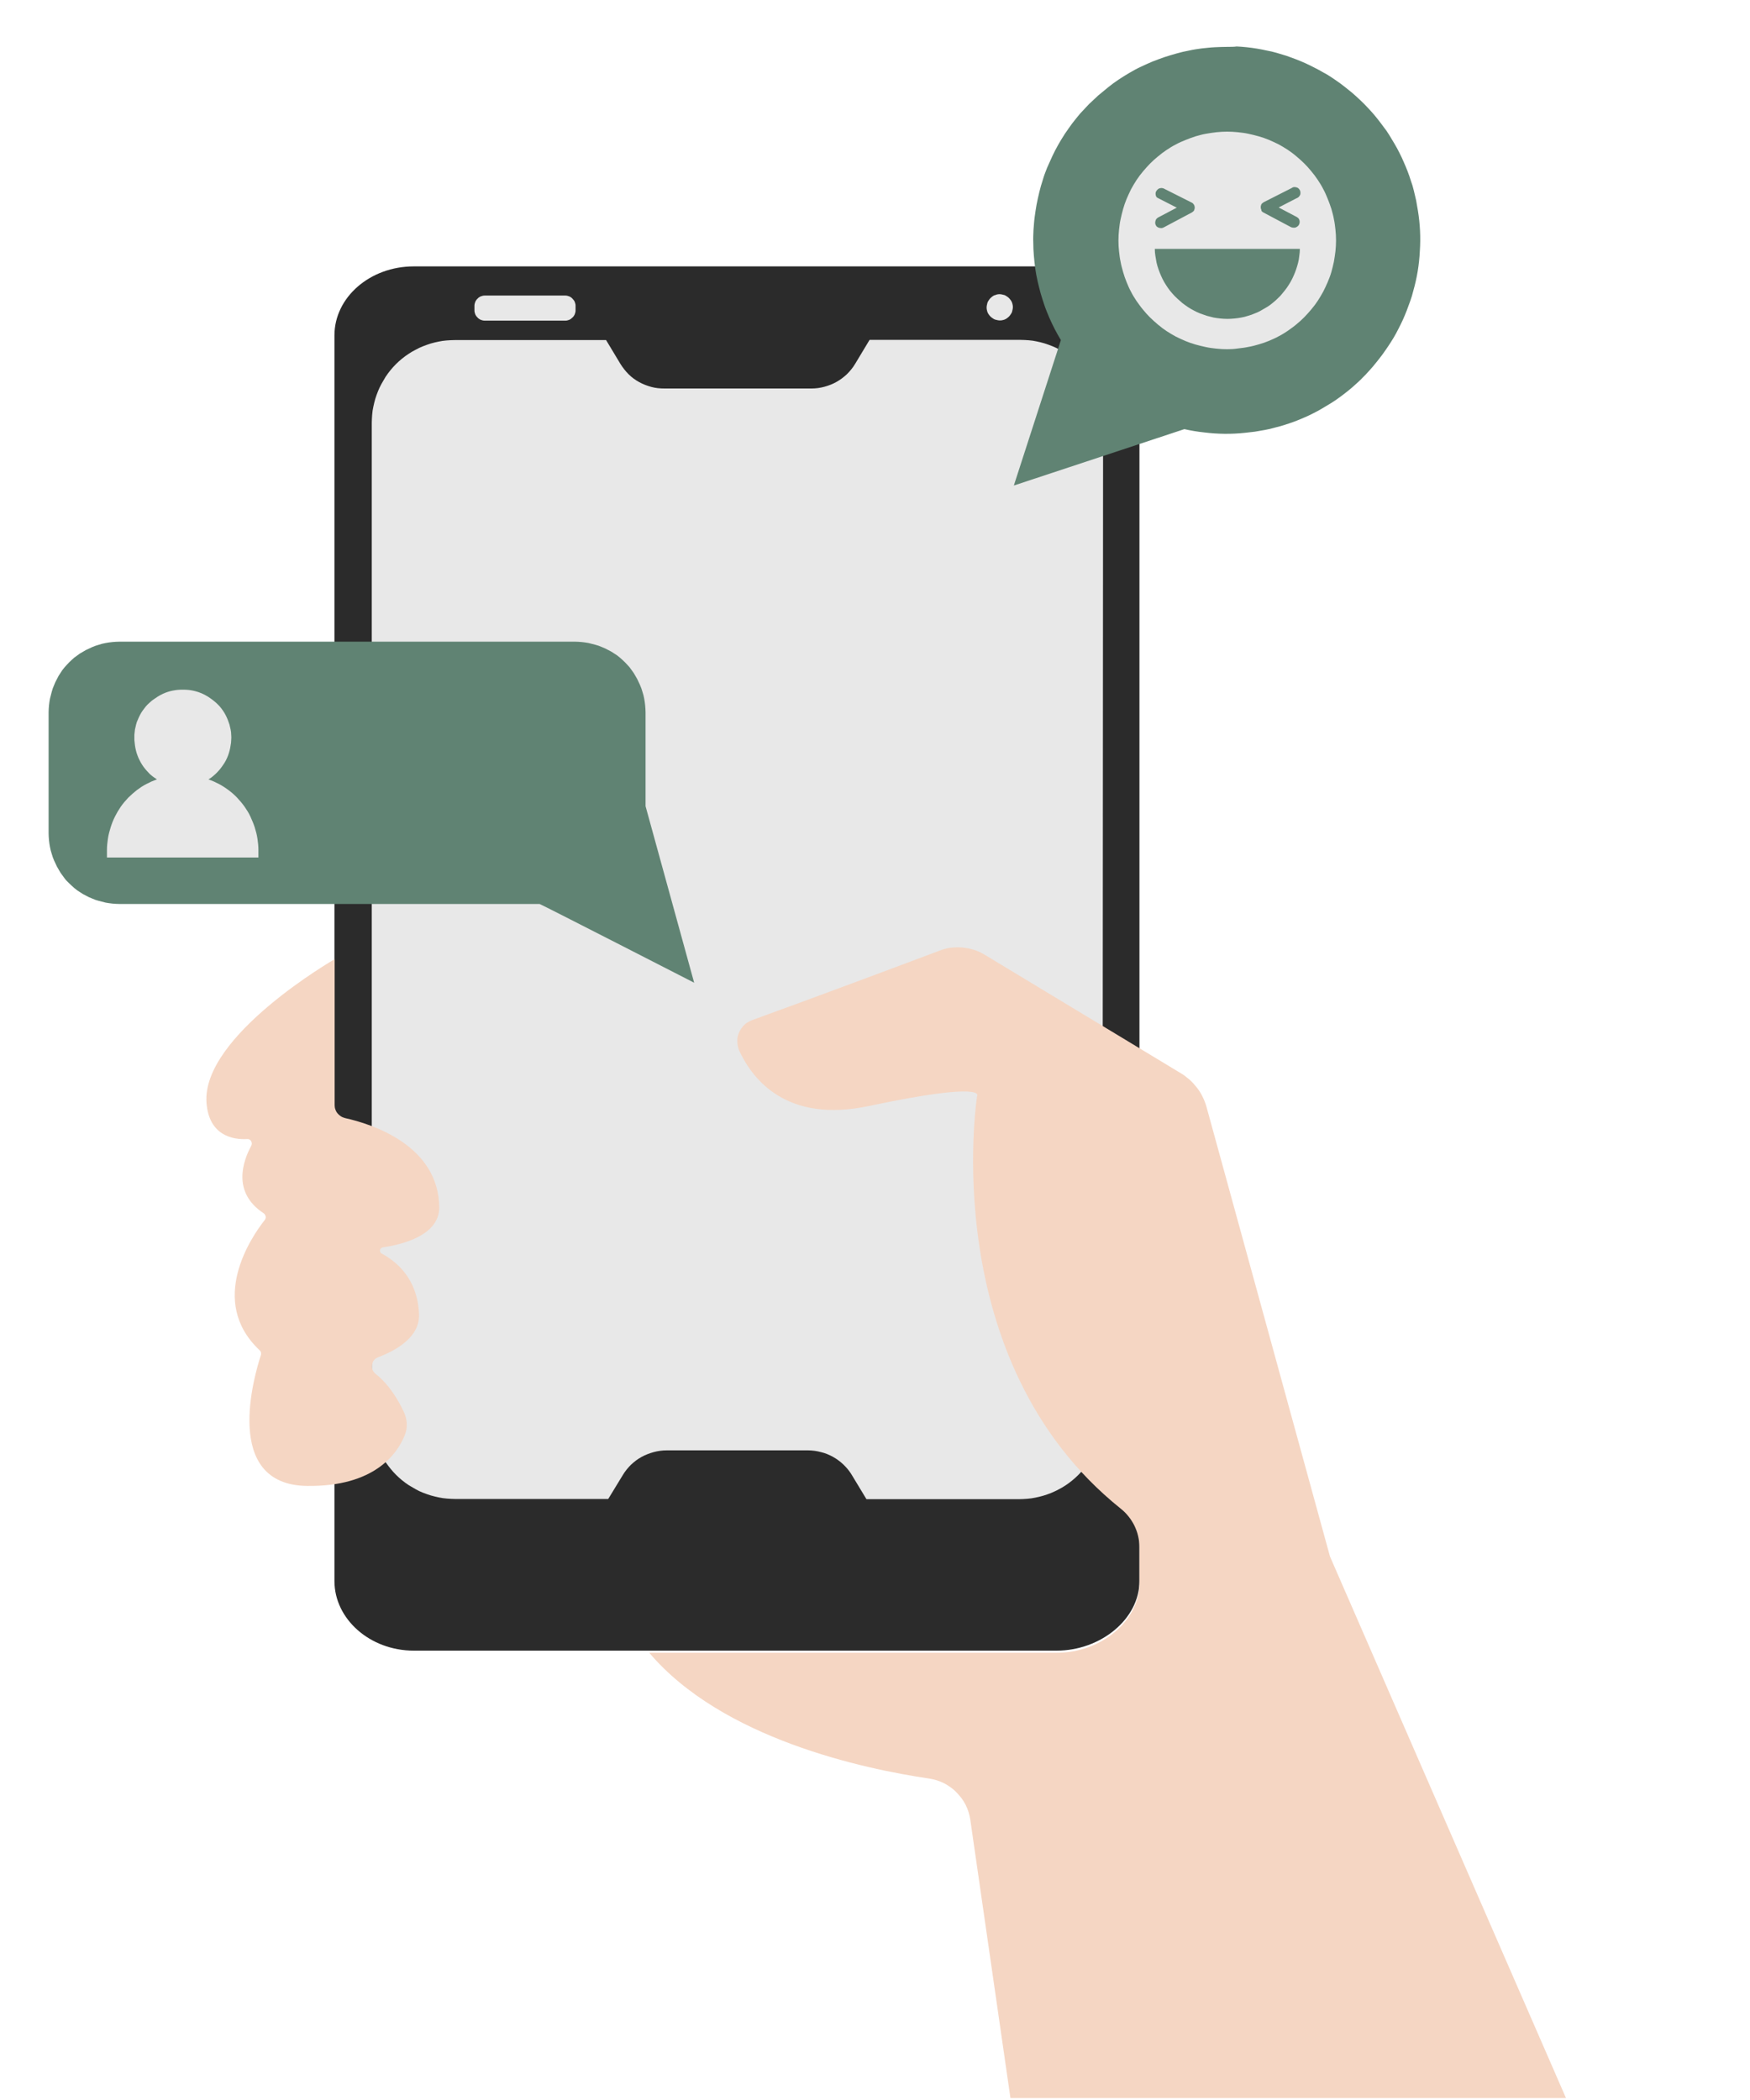 <svg xmlns="http://www.w3.org/2000/svg" xmlns:xlink="http://www.w3.org/1999/xlink" id="Layer_1" x="0px" y="0px" viewBox="0 0 900 1080" style="enable-background:new 0 0 900 1080;" xml:space="preserve"><style type="text/css">	.st0{fill:#E8E8E8;}	.st1{fill:#2B2B2B;}	.st2{clip-path:url(#SVGID_2_);}	.st3{fill:#608373;}	.st4{clip-path:url(#SVGID_4_);}	.st5{fill:#F5D6C3;}</style><g>	<path class="st0" d="M209.7,144h339.7l24.6,40.1V795H183V174.4L209.7,144z M46,349h103v103H46V349z M633.5,58.2  c2.2,0,4.4,0.1,6.5,0.3c2.2,0.2,4.3,0.5,6.5,1c2.1,0.4,4.3,1,6.4,1.6c2.1,0.6,4.2,1.4,6.2,2.2s4,1.8,5.9,2.8c1.9,1,3.8,2.2,5.6,3.4  c1.8,1.2,3.6,2.5,5.3,3.9c1.7,1.4,3.3,2.9,4.9,4.4c1.5,1.5,3,3.2,4.4,4.9c1.4,1.7,2.7,3.4,3.9,5.3c1.2,1.8,2.3,3.7,3.4,5.6  c1,1.9,2,3.9,2.8,5.9c0.8,2,1.6,4.1,2.2,6.2c0.6,2.1,1.2,4.2,1.6,6.4c0.4,2.1,0.7,4.3,1,6.5c0.2,2.2,0.3,4.4,0.3,6.5  c0,2.2-0.1,4.4-0.3,6.6c-0.2,2.2-0.5,4.3-1,6.5c-0.4,2.1-1,4.3-1.6,6.4c-0.6,2.1-1.4,4.2-2.2,6.2c-0.8,2-1.8,4-2.8,5.9  c-1,1.9-2.2,3.8-3.4,5.6c-1.2,1.8-2.5,3.6-3.9,5.3c-1.4,1.7-2.9,3.3-4.4,4.9c-1.5,1.5-3.2,3-4.9,4.4c-1.7,1.4-3.5,2.7-5.3,3.9  c-1.8,1.2-3.7,2.3-5.6,3.4c-1.9,1-3.9,2-5.9,2.8s-4.1,1.6-6.2,2.2c-2.1,0.6-4.2,1.2-6.4,1.6c-2.1,0.4-4.3,0.7-6.5,1  c-2.2,0.2-4.4,0.3-6.6,0.3s-4.4-0.1-6.5-0.3c-2.2-0.2-4.3-0.5-6.5-1c-2.1-0.4-4.3-1-6.4-1.6c-2.1-0.6-4.2-1.4-6.2-2.2  c-2-0.8-4-1.8-5.9-2.8c-1.9-1-3.8-2.2-5.6-3.4c-1.8-1.2-3.6-2.5-5.3-3.9c-1.7-1.4-3.3-2.9-4.9-4.4c-1.5-1.5-3-3.2-4.4-4.9  c-1.4-1.7-2.7-3.5-3.9-5.3c-1.2-1.8-2.3-3.7-3.4-5.6c-1-1.9-2-3.9-2.8-5.9c-0.8-2-1.6-4.1-2.2-6.2c-0.6-2.1-1.2-4.2-1.6-6.4  c-0.4-2.1-0.7-4.3-1-6.5c-0.2-2.2-0.3-4.4-0.3-6.6c0-2.2,0.1-4.4,0.3-6.5c0.2-2.2,0.5-4.3,1-6.5c0.4-2.1,1-4.3,1.6-6.4  c0.6-2.1,1.4-4.2,2.2-6.2c0.8-2,1.8-4,2.8-5.9c1-1.9,2.2-3.8,3.4-5.6c1.2-1.8,2.5-3.6,3.9-5.3c1.4-1.7,2.9-3.3,4.4-4.9  c1.6-1.6,3.2-3,4.9-4.4c1.7-1.4,3.4-2.7,5.3-3.9c1.8-1.2,3.7-2.3,5.6-3.4c1.9-1,3.9-2,5.9-2.8c2-0.8,4.1-1.6,6.2-2.2  c2.1-0.6,4.2-1.2,6.4-1.6c2.1-0.4,4.3-0.7,6.5-1C629.1,58.4,631.3,58.2,633.5,58.2z"></path>	<path class="st1" d="M543.4,137H212.8c-22.5,0-40.8,15.9-40.8,35.5v640.6c0,19.6,18.3,35.8,40.8,35.8h330.6  c22.6,0,42.6-16.2,42.6-35.8V172.6C586,152.9,566,137,543.4,137z M512.5,151.5c0.4-0.1,0.9-0.2,1.3-0.2c0.4,0,0.9,0,1.3,0.1  c0.4,0.1,0.9,0.2,1.3,0.3c0.4,0.1,0.8,0.3,1.2,0.6c0.4,0.2,0.7,0.5,1.1,0.8c0.3,0.3,0.6,0.6,0.9,1c0.3,0.4,0.5,0.7,0.7,1.1  c0.2,0.4,0.3,0.8,0.4,1.2c0.1,0.4,0.2,0.9,0.2,1.3c0,0.4,0,0.9-0.1,1.3c-0.1,0.4-0.2,0.9-0.3,1.3c-0.1,0.4-0.3,0.8-0.6,1.2  c-0.2,0.4-0.5,0.7-0.8,1.1c-0.3,0.3-0.6,0.6-1,0.9c-0.4,0.3-0.7,0.5-1.1,0.7c-0.4,0.2-0.8,0.3-1.2,0.4c-0.4,0.1-0.9,0.2-1.3,0.2  c-0.4,0-0.9,0-1.3-0.1c-0.4-0.1-0.9-0.2-1.3-0.3c-0.4-0.1-0.8-0.3-1.2-0.6c-0.4-0.2-0.7-0.5-1.1-0.8c-0.3-0.3-0.6-0.6-0.9-1  c-0.3-0.4-0.5-0.7-0.7-1.1c-0.2-0.4-0.3-0.8-0.4-1.2c-0.1-0.4-0.2-0.9-0.2-1.3c0-0.4,0-0.9,0.1-1.3c0.1-0.4,0.2-0.9,0.3-1.3  c0.1-0.4,0.3-0.8,0.6-1.2c0.2-0.4,0.5-0.7,0.8-1.1c0.3-0.3,0.6-0.6,1-0.9c0.4-0.3,0.7-0.5,1.1-0.7  C511.7,151.8,512.1,151.7,512.5,151.5z M244,157.4c0-0.4,0-0.7,0.1-1.1c0.1-0.3,0.2-0.7,0.3-1c0.1-0.3,0.3-0.6,0.5-0.9  c0.2-0.3,0.4-0.6,0.7-0.8c0.2-0.3,0.5-0.5,0.8-0.7c0.3-0.2,0.6-0.4,0.9-0.5c0.3-0.1,0.7-0.2,1-0.3c0.3-0.1,0.7-0.1,1.1-0.1h41.2  c0.4,0,0.7,0,1.1,0.1c0.4,0.1,0.7,0.2,1,0.3c0.3,0.1,0.6,0.3,0.9,0.5c0.3,0.2,0.6,0.4,0.8,0.7s0.5,0.5,0.7,0.8  c0.2,0.3,0.4,0.6,0.5,0.9c0.1,0.3,0.2,0.7,0.3,1c0.1,0.3,0.1,0.7,0.1,1.1v2.1c0,0.4,0,0.7-0.1,1.1c-0.1,0.3-0.2,0.7-0.3,1  c-0.1,0.3-0.3,0.6-0.5,0.9c-0.2,0.3-0.4,0.6-0.7,0.8s-0.5,0.5-0.8,0.7c-0.3,0.2-0.6,0.4-0.9,0.5c-0.3,0.1-0.7,0.2-1,0.3  c-0.3,0.1-0.7,0.1-1.1,0.1h-41.2c-0.4,0-0.7,0-1.1-0.1c-0.3-0.1-0.7-0.2-1-0.3c-0.3-0.1-0.6-0.3-0.9-0.5c-0.3-0.2-0.6-0.4-0.8-0.7  c-0.3-0.3-0.5-0.5-0.7-0.8c-0.2-0.3-0.4-0.6-0.5-0.9c-0.1-0.3-0.2-0.7-0.3-1c-0.1-0.4-0.1-0.7-0.1-1.1V157.4z M567,728.6  c0,1.4-0.1,2.8-0.2,4.2c-0.1,1.4-0.3,2.8-0.6,4.1c-0.3,1.4-0.6,2.7-1,4c-0.4,1.3-0.9,2.6-1.4,3.9c-0.5,1.3-1.1,2.5-1.8,3.8  c-0.7,1.2-1.4,2.4-2.2,3.6c-0.8,1.2-1.6,2.3-2.5,3.3c-0.9,1.1-1.8,2.1-2.8,3.1c-1,1-2,1.9-3.1,2.8c-1.1,0.9-2.2,1.7-3.4,2.5  c-1.2,0.8-2.4,1.5-3.6,2.1c-1.2,0.7-2.5,1.2-3.8,1.8c-1.3,0.5-2.6,1-4,1.4c-1.3,0.4-2.7,0.7-4.1,1c-1.4,0.3-2.8,0.5-4.2,0.6  c-1.4,0.1-2.8,0.2-4.2,0.2h-78.5l-7.5-12.4c-0.4-0.7-0.9-1.4-1.4-2.1c-2.3-3-5-5.4-8.2-7.2c-2-1.1-4.1-2-6.3-2.5  c-2.2-0.6-4.5-0.9-6.7-0.9h-72.6c-2.3,0-4.5,0.3-6.7,0.9c-2.2,0.6-4.3,1.4-6.3,2.5c-2,1.1-3.8,2.5-5.4,4c-1.6,1.6-3,3.3-4.2,5.3  l-7.5,12.3h-78.7c-1.4,0-2.8-0.1-4.2-0.2c-1.4-0.1-2.8-0.3-4.2-0.6c-1.4-0.3-2.7-0.6-4.1-1c-1.3-0.4-2.7-0.9-4-1.4  c-1.3-0.5-2.6-1.1-3.8-1.8c-1.2-0.7-2.4-1.4-3.6-2.1c-1.2-0.8-2.3-1.6-3.4-2.5c-1.1-0.9-2.1-1.8-3.1-2.8s-1.9-2-2.8-3.1  c-0.9-1.1-1.7-2.2-2.5-3.3c-0.8-1.2-1.5-2.3-2.2-3.6c-0.7-1.2-1.3-2.5-1.8-3.8c-0.5-1.3-1-2.6-1.4-3.9c-0.4-1.3-0.7-2.7-1-4  c-0.3-1.4-0.5-2.7-0.6-4.1c-0.1-1.4-0.2-2.8-0.2-4.2v-511c0-1.4,0.1-2.8,0.2-4.2c0.1-1.4,0.3-2.8,0.6-4.1c0.3-1.4,0.6-2.7,1-4.1  c0.4-1.3,0.9-2.6,1.4-3.9c0.5-1.3,1.1-2.5,1.8-3.8c0.7-1.2,1.4-2.4,2.1-3.6c0.8-1.2,1.6-2.3,2.5-3.4c0.9-1.1,1.8-2.1,2.8-3.1  c1-1,2-1.9,3.1-2.8c1.1-0.9,2.2-1.7,3.4-2.5c1.2-0.8,2.4-1.5,3.6-2.1c1.2-0.7,2.5-1.3,3.8-1.8c1.3-0.5,2.6-1,3.9-1.4  c1.3-0.4,2.7-0.7,4.1-1c1.4-0.3,2.7-0.5,4.1-0.6c1.4-0.1,2.8-0.2,4.2-0.2h77.9l7.4,12.3c1.2,1.9,2.6,3.7,4.2,5.3  c1.6,1.6,3.4,2.9,5.4,4c2,1.1,4.1,1.9,6.3,2.5c2.2,0.6,4.4,0.8,6.7,0.8h75.6c2.3,0,4.5-0.3,6.7-0.9c2.2-0.6,4.3-1.4,6.2-2.5  c2-1.1,3.8-2.5,5.4-4c1.6-1.6,3-3.3,4.2-5.3l7.4-12.3h77.7c1.4,0,2.8,0.1,4.2,0.2c1.4,0.1,2.8,0.3,4.1,0.6c1.4,0.3,2.7,0.6,4,1  c1.3,0.4,2.6,0.9,3.9,1.4c1.3,0.5,2.5,1.1,3.8,1.8c1.2,0.7,2.4,1.4,3.6,2.1c1.2,0.8,2.3,1.6,3.3,2.5c1.1,0.9,2.1,1.8,3.1,2.8  c1,1,1.9,2,2.8,3.1c0.9,1.1,1.7,2.2,2.5,3.4c0.8,1.2,1.5,2.4,2.1,3.6c0.7,1.2,1.2,2.5,1.8,3.8c0.5,1.3,1,2.6,1.4,3.9  c0.4,1.3,0.7,2.7,1,4c0.3,1.4,0.5,2.7,0.6,4.1c0.1,1.4,0.2,2.8,0.2,4.2L567,728.6z"></path>	<g>		<defs>			<rect id="SVGID_1_" x="25" y="24" width="706" height="482"></rect>		</defs>		<clipPath id="SVGID_2_">			<use xlink:href="#SVGID_1_" style="overflow:visible;"></use>		</clipPath>		<g class="st2">			<path class="st3" d="M332,414.6v-48.2c0-1.2-0.1-2.4-0.2-3.6c-0.1-1.2-0.3-2.4-0.5-3.5c-0.2-1.2-0.5-2.3-0.9-3.5    c-0.3-1.1-0.7-2.3-1.2-3.4c-0.5-1.1-1-2.2-1.5-3.2c-0.6-1-1.2-2.1-1.8-3.1c-0.7-1-1.4-1.9-2.1-2.9c-0.8-0.9-1.6-1.8-2.4-2.6    s-1.7-1.6-2.6-2.4c-0.9-0.8-1.9-1.5-2.9-2.1c-1-0.7-2-1.3-3.1-1.8c-1.1-0.6-2.1-1.1-3.2-1.5c-1.1-0.5-2.2-0.9-3.4-1.2    c-1.1-0.3-2.3-0.6-3.5-0.9c-1.2-0.2-2.3-0.4-3.5-0.5c-1.2-0.1-2.4-0.2-3.6-0.2H61.4c-1.2,0-2.4,0.1-3.6,0.2    c-1.2,0.1-2.4,0.3-3.5,0.5c-1.2,0.2-2.3,0.5-3.5,0.9c-1.1,0.3-2.3,0.7-3.4,1.2c-1.1,0.5-2.2,1-3.2,1.5c-1.1,0.6-2.1,1.2-3.1,1.8    c-1,0.7-1.9,1.4-2.9,2.1c-0.9,0.8-1.8,1.6-2.6,2.4c-0.8,0.8-1.6,1.7-2.4,2.6s-1.5,1.9-2.1,2.9c-0.7,1-1.3,2-1.8,3.1    c-0.6,1.1-1.1,2.1-1.5,3.2c-0.5,1.1-0.9,2.2-1.2,3.4c-0.3,1.1-0.6,2.3-0.9,3.5c-0.2,1.2-0.4,2.3-0.5,3.5    c-0.1,1.2-0.2,2.4-0.2,3.6v62.1c0,1.2,0.1,2.4,0.2,3.6c0.1,1.2,0.3,2.4,0.5,3.5c0.2,1.2,0.5,2.3,0.9,3.5c0.3,1.1,0.7,2.3,1.2,3.4    c0.5,1.1,1,2.2,1.5,3.2c0.6,1.1,1.2,2.1,1.8,3.1c0.7,1,1.4,1.9,2.1,2.9s1.6,1.8,2.4,2.6c0.8,0.8,1.7,1.6,2.6,2.4s1.9,1.5,2.9,2.1    c1,0.7,2,1.3,3.1,1.8c1,0.6,2.1,1.1,3.2,1.5c1.1,0.5,2.2,0.9,3.4,1.2c1.1,0.3,2.3,0.6,3.5,0.9c1.2,0.2,2.3,0.4,3.5,0.5    c1.2,0.1,2.4,0.2,3.6,0.2h216.1c0.5,0,79.5,40.5,79.5,40.5L332,414.6z M133,441H55v-3.8c0-2,0.2-4,0.5-5.9c0.3-2,0.8-3.9,1.4-5.8    c0.6-1.9,1.3-3.7,2.2-5.5s1.9-3.5,3-5.1c1.1-1.6,2.4-3.1,3.8-4.6c1.4-1.4,2.9-2.7,4.4-3.9c1.6-1.2,3.2-2.3,5-3.2    c1.7-0.9,3.5-1.7,5.4-2.4c-0.8-0.5-1.5-1-2.2-1.5c-0.7-0.6-1.4-1.1-2-1.8c-0.6-0.6-1.2-1.3-1.8-2c-0.6-0.7-1.1-1.4-1.6-2.2    c-0.5-0.7-0.9-1.5-1.3-2.3c-0.4-0.8-0.8-1.6-1.1-2.5c-0.3-0.8-0.6-1.7-0.8-2.6c-0.2-0.9-0.4-1.7-0.5-2.6    c-0.1-0.9-0.2-1.8-0.3-2.7c0-0.9,0-1.8,0-2.7c0.1-0.9,0.2-1.8,0.3-2.7c0.2-0.9,0.4-1.8,0.6-2.6c0.2-0.9,0.5-1.7,0.9-2.5    c0.3-0.8,0.7-1.6,1.1-2.4c0.4-0.8,0.9-1.6,1.4-2.3c0.5-0.7,1.1-1.4,1.6-2.1c0.6-0.7,1.2-1.3,1.9-1.9c0.7-0.6,1.3-1.2,2.1-1.7    c0.7-0.5,1.5-1,2.2-1.5c0.8-0.5,1.6-0.9,2.4-1.3c0.8-0.4,1.6-0.7,2.5-1c0.8-0.3,1.7-0.5,2.6-0.7c0.9-0.2,1.8-0.3,2.6-0.4    c0.9-0.1,1.8-0.1,2.7-0.1s1.8,0,2.7,0.1c0.9,0.1,1.8,0.2,2.6,0.4c0.9,0.2,1.7,0.4,2.6,0.7c0.8,0.3,1.7,0.6,2.5,1    c0.8,0.4,1.6,0.8,2.4,1.3s1.5,1,2.2,1.5c0.7,0.5,1.4,1.1,2.1,1.7c0.7,0.6,1.3,1.3,1.9,1.9c0.6,0.7,1.1,1.4,1.6,2.1    c0.5,0.7,1,1.5,1.4,2.3c0.4,0.8,0.8,1.6,1.1,2.4c0.3,0.8,0.6,1.7,0.9,2.5c0.2,0.9,0.4,1.7,0.6,2.6c0.2,0.9,0.3,1.8,0.3,2.7    c0.1,0.9,0.1,1.8,0,2.7c0,0.9-0.1,1.8-0.3,2.7c-0.1,0.9-0.3,1.8-0.5,2.6c-0.2,0.9-0.5,1.7-0.8,2.6c-0.3,0.8-0.7,1.7-1.1,2.5    c-0.4,0.8-0.9,1.6-1.4,2.3s-1,1.5-1.6,2.2c-0.6,0.7-1.2,1.4-1.8,2c-0.6,0.6-1.3,1.2-2,1.8c-0.7,0.6-1.4,1.1-2.2,1.5    c1.9,0.7,3.7,1.5,5.4,2.4c1.7,0.9,3.4,2,5,3.2c1.6,1.2,3.1,2.5,4.4,3.9s2.6,2.9,3.8,4.6c1.1,1.6,2.2,3.3,3,5.1s1.6,3.6,2.2,5.5    c0.6,1.9,1.1,3.8,1.4,5.8c0.3,2,0.5,3.9,0.5,5.9V441z M595.8,102l9.4,4.8l-9.3,4.9c-0.4,0.2-0.7,0.4-1,0.7    c-0.3,0.3-0.5,0.6-0.6,1c-0.1,0.4-0.2,0.8-0.2,1.2c0,0.4,0.1,0.8,0.3,1.2c0.2,0.4,0.4,0.7,0.8,0.9c0.3,0.3,0.7,0.4,1.1,0.5    c0.4,0.1,0.8,0.1,1.2,0.1c0.4-0.1,0.8-0.2,1.1-0.4l14.3-7.6c0.3-0.2,0.6-0.4,0.9-0.7c0.3-0.3,0.4-0.6,0.5-1    c0.1-0.4,0.2-0.7,0.1-1.1c0-0.4-0.1-0.7-0.3-1.1c-0.3-0.5-0.7-1-1.2-1.2l-14.5-7.3c-0.3-0.1-0.7-0.2-1.1-0.2    c-0.4,0-0.7,0.1-1.1,0.2c-0.3,0.1-0.6,0.3-0.9,0.6s-0.5,0.5-0.7,0.9c-0.2,0.3-0.3,0.7-0.3,1c0,0.4,0,0.7,0.1,1.1    c0.1,0.4,0.3,0.7,0.5,1C595.1,101.6,595.4,101.8,595.8,102L595.8,102z M631.3,164c1.2,0,2.4-0.1,3.6-0.2c1.2-0.1,2.4-0.3,3.5-0.5    c1.2-0.2,2.3-0.5,3.5-0.9c1.1-0.3,2.3-0.7,3.4-1.2c1.1-0.4,2.2-0.9,3.2-1.5c1.1-0.6,2.1-1.2,3.1-1.8s2-1.3,2.9-2.1    c0.9-0.7,1.8-1.5,2.7-2.4c0.9-0.8,1.7-1.7,2.4-2.6c0.8-0.9,1.5-1.9,2.2-2.8c0.7-1,1.3-2,1.9-3c0.6-1,1.1-2.1,1.6-3.2    c0.5-1.1,0.9-2.2,1.3-3.3c0.4-1.1,0.7-2.3,1-3.4c0.3-1.2,0.5-2.3,0.6-3.5c0.2-1.2,0.3-2.4,0.3-3.6h-74.6c0,1.2,0.1,2.4,0.3,3.6    c0.2,1.2,0.4,2.4,0.6,3.5c0.3,1.2,0.6,2.3,1,3.4c0.4,1.1,0.8,2.2,1.3,3.3c0.5,1.1,1,2.2,1.6,3.2c0.6,1,1.2,2,1.9,3    c0.7,1,1.4,1.9,2.2,2.8c0.8,0.9,1.6,1.8,2.5,2.6c0.9,0.8,1.8,1.6,2.7,2.4c0.9,0.7,1.9,1.4,2.9,2.1s2,1.2,3.1,1.8    c1.1,0.6,2.1,1.1,3.2,1.5c1.1,0.4,2.2,0.8,3.4,1.2c1.1,0.3,2.3,0.6,3.5,0.9c1.2,0.2,2.4,0.4,3.5,0.5    C628.8,163.9,630,164,631.3,164L631.3,164z M649.6,109.2l14.3,7.6c0.4,0.2,0.9,0.3,1.4,0.3c0.3,0,0.6,0,1-0.1    c0.3-0.1,0.6-0.3,0.9-0.5s0.5-0.4,0.7-0.7c0.2-0.3,0.3-0.6,0.4-0.9c0.1-0.3,0.1-0.6,0.1-1c0-0.3-0.1-0.6-0.2-0.9    c-0.1-0.3-0.3-0.6-0.5-0.8c-0.2-0.2-0.5-0.4-0.8-0.6l-9.3-4.9l9.3-4.8c0.4-0.1,0.7-0.4,1-0.6c0.3-0.3,0.5-0.6,0.7-1    c0.2-0.4,0.2-0.7,0.2-1.2c0-0.4-0.1-0.8-0.2-1.1c-0.2-0.4-0.4-0.7-0.7-1c-0.3-0.3-0.6-0.5-1-0.6c-0.4-0.1-0.8-0.2-1.2-0.2    c-0.4,0-0.8,0.1-1.1,0.3l-0.3,0.2l-14.4,7.3c-0.3,0.2-0.6,0.4-0.9,0.7c-0.3,0.3-0.4,0.6-0.5,1c-0.1,0.4-0.2,0.7-0.1,1.1    c0,0.4,0.1,0.8,0.3,1.1C648.6,108.5,649.1,108.9,649.6,109.2L649.6,109.2z M631.2,24.1c-2.2,0-4.4,0.1-6.6,0.2    c-2.2,0.1-4.4,0.4-6.6,0.6c-2.2,0.3-4.3,0.6-6.5,1.1c-2.2,0.4-4.3,0.9-6.4,1.5c-2.1,0.6-4.2,1.2-6.3,1.9    c-2.1,0.7-4.1,1.5-6.2,2.3c-2,0.8-4,1.8-6,2.7s-3.9,2-5.8,3.1c-1.9,1.1-3.8,2.3-5.6,3.5c-1.8,1.2-3.6,2.5-5.3,3.9    c-1.7,1.4-3.4,2.8-5.1,4.2c-1.6,1.5-3.2,3-4.8,4.5c-1.5,1.6-3,3.2-4.5,4.8c-1.4,1.7-2.8,3.4-4.1,5.1c-1.3,1.8-2.6,3.6-3.8,5.4    c-1.2,1.8-2.3,3.7-3.4,5.6c-1.1,1.9-2.1,3.9-3,5.8c-0.9,2-1.8,4-2.7,6c-0.8,2-1.6,4.1-2.2,6.2c-0.7,2.1-1.3,4.2-1.8,6.3    c-0.5,2.1-1,4.3-1.4,6.4c-0.4,2.2-0.7,4.3-1,6.5c-0.3,2.2-0.4,4.4-0.6,6.6c-0.1,2.2-0.2,4.4-0.1,6.6c0,2.2,0.1,4.4,0.3,6.6    c0.2,2.2,0.4,4.4,0.7,6.5c0.3,2.2,0.7,4.3,1.2,6.5c0.5,2.1,1,4.3,1.6,6.4c0.6,2.1,1.3,4.2,2,6.3c0.7,2.1,1.6,4.1,2.4,6.1    c0.9,2,1.8,4,2.8,5.9c1,1.9,2.1,3.9,3.2,5.7l-24.2,74.8l87.7-29c1.7,0.4,3.4,0.7,5.1,1c1.7,0.3,3.4,0.5,5.2,0.7    c1.7,0.2,3.5,0.4,5.2,0.5c1.7,0.1,3.5,0.2,5.2,0.2c1.7,0,3.5,0,5.2-0.1c1.7-0.1,3.5-0.2,5.2-0.4c1.7-0.2,3.5-0.4,5.2-0.6    c1.7-0.3,3.5-0.6,5.2-0.9c1.7-0.3,3.4-0.7,5.1-1.2c1.7-0.4,3.4-0.9,5-1.4c1.7-0.5,3.3-1.1,5-1.7c1.6-0.6,3.3-1.3,4.9-2    c1.6-0.7,3.2-1.4,4.7-2.2c1.6-0.8,3.1-1.6,4.6-2.5c1.5-0.9,3-1.8,4.5-2.7c1.5-0.9,2.9-1.9,4.3-2.9c1.4-1,2.8-2.1,4.2-3.2    c1.4-1.1,2.7-2.2,4-3.4c1.3-1.2,2.6-2.3,3.8-3.6c1.2-1.2,2.5-2.5,3.6-3.8c1.2-1.3,2.3-2.6,3.4-4c1.1-1.4,2.2-2.7,3.2-4.1    c1-1.4,2-2.8,3-4.3c1-1.5,1.9-2.9,2.8-4.4c0.9-1.5,1.7-3,2.5-4.6c0.8-1.6,1.6-3.1,2.3-4.7c0.7-1.6,1.4-3.2,2-4.8    c0.6-1.6,1.2-3.3,1.8-4.9c0.6-1.7,1.1-3.3,1.5-5c0.5-1.7,0.9-3.4,1.3-5.1c0.4-1.7,0.7-3.4,1-5.1c0.3-1.7,0.5-3.5,0.7-5.2    c0.2-1.7,0.3-3.5,0.4-5.2c0.1-1.7,0.2-3.5,0.2-5.2c0-1.7,0-3.5-0.1-5.2c-0.1-1.7-0.2-3.5-0.4-5.2c-0.2-1.7-0.4-3.5-0.7-5.2    c-0.3-1.7-0.6-3.4-0.9-5.2c-0.4-1.7-0.8-3.4-1.2-5.1c-0.4-1.7-0.9-3.4-1.5-5c-0.5-1.7-1.1-3.3-1.7-4.9c-0.6-1.6-1.3-3.2-2-4.8    c-0.7-1.6-1.4-3.2-2.2-4.7c-0.8-1.6-1.6-3.1-2.5-4.6c-0.9-1.5-1.8-3-2.7-4.5c-0.9-1.5-1.9-2.9-3-4.3c-1-1.4-2.1-2.8-3.2-4.2    c-1.1-1.4-2.2-2.7-3.4-4c-1.2-1.3-2.4-2.6-3.6-3.8c-1.2-1.2-2.5-2.4-3.8-3.6c-1.3-1.2-2.6-2.3-4-3.4c-1.4-1.1-2.7-2.2-4.1-3.2    c-1.4-1-2.8-2-4.3-3c-1.5-1-2.9-1.9-4.5-2.7c-1.5-0.9-3-1.7-4.6-2.5c-1.6-0.8-3.1-1.6-4.7-2.3c-1.6-0.7-3.2-1.4-4.8-2    s-3.3-1.2-4.9-1.8c-1.7-0.5-3.3-1-5-1.5s-3.4-0.9-5.1-1.2c-1.7-0.4-3.4-0.7-5.1-1c-1.7-0.3-3.5-0.5-5.2-0.7    c-1.7-0.2-3.5-0.3-5.2-0.4C634.7,24.1,632.9,24.1,631.2,24.1z M631.1,179.6c-1.8,0-3.7-0.1-5.5-0.3c-1.8-0.2-3.6-0.4-5.4-0.8    c-1.8-0.4-3.6-0.8-5.3-1.3c-1.8-0.5-3.5-1.1-5.2-1.8c-1.7-0.7-3.3-1.5-5-2.3c-1.6-0.9-3.2-1.8-4.7-2.8c-1.5-1-3-2.1-4.4-3.3    c-1.4-1.2-2.8-2.4-4.1-3.7s-2.5-2.6-3.7-4.1c-1.2-1.4-2.2-2.9-3.3-4.4c-1-1.5-2-3.1-2.8-4.7c-0.9-1.6-1.6-3.3-2.3-5    c-0.7-1.7-1.3-3.4-1.8-5.2s-1-3.5-1.3-5.3c-0.4-1.8-0.6-3.6-0.8-5.4c-0.2-1.8-0.3-3.6-0.3-5.5c0-1.8,0.1-3.7,0.3-5.5    c0.2-1.8,0.4-3.6,0.8-5.4c0.4-1.8,0.8-3.6,1.3-5.3c0.5-1.8,1.1-3.5,1.8-5.2c0.7-1.7,1.5-3.3,2.3-5c0.9-1.6,1.8-3.2,2.8-4.7    c1-1.5,2.1-3,3.3-4.4c1.2-1.4,2.4-2.8,3.7-4.1c1.3-1.3,2.6-2.5,4.1-3.7c1.4-1.2,2.9-2.3,4.4-3.3c1.5-1,3.1-2,4.7-2.8    c1.6-0.9,3.3-1.6,5-2.3c1.7-0.7,3.4-1.3,5.2-1.9c1.8-0.5,3.5-1,5.3-1.3s3.6-0.6,5.4-0.8c1.8-0.2,3.7-0.3,5.5-0.3    c1.8,0,3.7,0.1,5.5,0.3c1.8,0.2,3.6,0.4,5.4,0.8c1.8,0.4,3.6,0.8,5.3,1.3c1.8,0.5,3.5,1.1,5.2,1.8c1.7,0.7,3.3,1.5,5,2.3    c1.6,0.9,3.2,1.8,4.7,2.8c1.5,1,3,2.1,4.4,3.3c1.4,1.2,2.8,2.4,4.1,3.7s2.5,2.6,3.7,4.1c1.2,1.4,2.3,2.9,3.3,4.4    c1,1.5,2,3.1,2.8,4.7c0.9,1.6,1.6,3.3,2.3,5c0.7,1.7,1.3,3.4,1.9,5.2c0.5,1.8,1,3.5,1.3,5.3c0.4,1.8,0.6,3.6,0.8,5.4    c0.2,1.8,0.3,3.6,0.3,5.5v0.1c0,1.8-0.1,3.7-0.3,5.5c-0.2,1.8-0.5,3.6-0.8,5.4c-0.4,1.8-0.8,3.6-1.3,5.3    c-0.5,1.8-1.2,3.5-1.9,5.2c-0.7,1.7-1.5,3.3-2.3,4.9c-0.9,1.6-1.8,3.2-2.8,4.7c-1,1.5-2.1,3-3.3,4.4c-1.2,1.4-2.4,2.8-3.7,4.1    c-1.3,1.3-2.6,2.5-4.1,3.7c-1.4,1.2-2.9,2.2-4.4,3.3c-1.5,1-3.1,2-4.7,2.8c-1.6,0.9-3.3,1.6-4.9,2.3c-1.7,0.7-3.4,1.3-5.2,1.8    c-1.7,0.5-3.5,1-5.3,1.3c-1.8,0.4-3.6,0.6-5.4,0.8C634.8,179.5,633,179.6,631.1,179.6z"></path>		</g>	</g>	<g>		<defs>			<rect id="SVGID_3_" x="105" y="486" width="783" height="593"></rect>		</defs>		<clipPath id="SVGID_4_">			<use xlink:href="#SVGID_3_" style="overflow:visible;"></use>		</clipPath>		<g class="st4">			<path class="st5" d="M177.4,575c-0.7-0.2-1.5-0.5-2.1-0.9c-0.6-0.4-1.2-0.9-1.7-1.5c-0.5-0.6-0.9-1.3-1.1-2    c-0.3-0.7-0.4-1.5-0.4-2.2v-75.1c0,0-68.5,39.4-65.9,73.9c1.3,17,13.8,19,20.9,18.6c0.3,0,0.6,0,0.9,0.1c0.3,0.1,0.6,0.3,0.8,0.5    c0.2,0.2,0.4,0.5,0.5,0.8c0.1,0.3,0.2,0.6,0.2,0.9c0,0.4-0.1,0.8-0.3,1.2c-4.1,7.5-10.1,23.8,6.3,34.6c0.3,0.2,0.5,0.4,0.7,0.7    c0.2,0.3,0.3,0.6,0.4,0.9c0.1,0.3,0.1,0.6,0,1c-0.1,0.3-0.2,0.6-0.4,0.9l-0.1,0.1c-6.8,8.6-29.4,41.7-2.6,66.9    c0.3,0.3,0.6,0.7,0.7,1.1c0.1,0.4,0.1,0.9,0,1.3c-3.2,9.8-20.3,66.9,23.8,67.4c34.8,0.4,46.4-16.7,50.2-26.2    c0.7-1.8,1.1-3.8,1-5.7c-0.1-2-0.5-3.9-1.3-5.7c-2.5-5.5-7.4-14.3-14.7-20c-0.3-0.2-0.5-0.4-0.7-0.7c-0.2-0.2-0.4-0.5-0.6-0.8    c-0.2-0.3-0.3-0.6-0.4-0.9c-0.1-0.3-0.2-0.6-0.2-0.9c0-0.3-0.1-0.6,0-1c0-0.3,0.1-0.6,0.2-1c0.1-0.3,0.2-0.6,0.3-0.9    c0.1-0.3,0.3-0.6,0.5-0.8c0.6-0.8,1.3-1.3,2.2-1.6c9.5-3.6,21.5-10.5,21-22.2c-0.8-18.5-11.9-27.2-19.2-31.1    c-0.2-0.1-0.4-0.2-0.5-0.4c-0.1-0.2-0.3-0.4-0.3-0.6c-0.1-0.2-0.1-0.4-0.1-0.7s0.1-0.4,0.2-0.6c0.3-0.5,0.7-0.8,1.3-0.9    c10.4-1.5,28.9-6.3,29-20.4C225.7,588.9,191,578,177.4,575z M684,800.5l-63.5-231.2c-0.5-1.8-1.2-3.6-2-5.2    c-0.8-1.7-1.8-3.3-3-4.8s-2.4-2.9-3.8-4.1c-1.4-1.2-2.9-2.4-4.5-3.3L506.4,491c-1.7-1-3.5-1.9-5.5-2.5c-1.9-0.6-3.9-1-5.9-1.2    c-2-0.2-4-0.1-6,0.1s-3.9,0.8-5.8,1.5c-21.5,8.1-66.7,25-96.3,35.7c-0.7,0.3-1.4,0.6-2.1,1c-0.7,0.4-1.3,0.8-1.8,1.3    c-0.6,0.5-1.1,1.1-1.5,1.7c-0.5,0.6-0.8,1.3-1.2,1.9c-0.3,0.7-0.6,1.4-0.8,2.1s-0.3,1.5-0.3,2.2c0,0.8,0,1.5,0.1,2.3    c0.1,0.8,0.3,1.5,0.5,2.2c0.1,0.3,0.2,0.6,0.3,0.9c6.9,14.9,24.4,37.6,66.8,28.6c61.4-13,55.6-5.1,55.6-5.1    s-21.4,135.8,73.9,212.2c1.5,1.2,2.8,2.5,4,4c1.2,1.5,2.2,3.1,3,4.7c0.8,1.7,1.5,3.5,1.9,5.3c0.4,1.8,0.7,3.7,0.7,5.6v18.7    c0,19.6-20,35.8-42.5,35.8H333.9c37.5,44.2,110.1,59.7,144,64.7c1.3,0.2,2.6,0.5,3.9,0.9c1.3,0.4,2.5,0.9,3.7,1.5    c1.2,0.6,2.3,1.3,3.4,2.1c1.1,0.8,2.1,1.6,3,2.6c0.9,0.9,1.8,2,2.6,3c0.8,1.1,1.5,2.2,2.1,3.4c0.6,1.2,1.1,2.4,1.5,3.7    c0.4,1.3,0.7,2.6,0.9,3.9l48.2,334.2h341.4L684,800.5z"></path>		</g>	</g></g></svg>